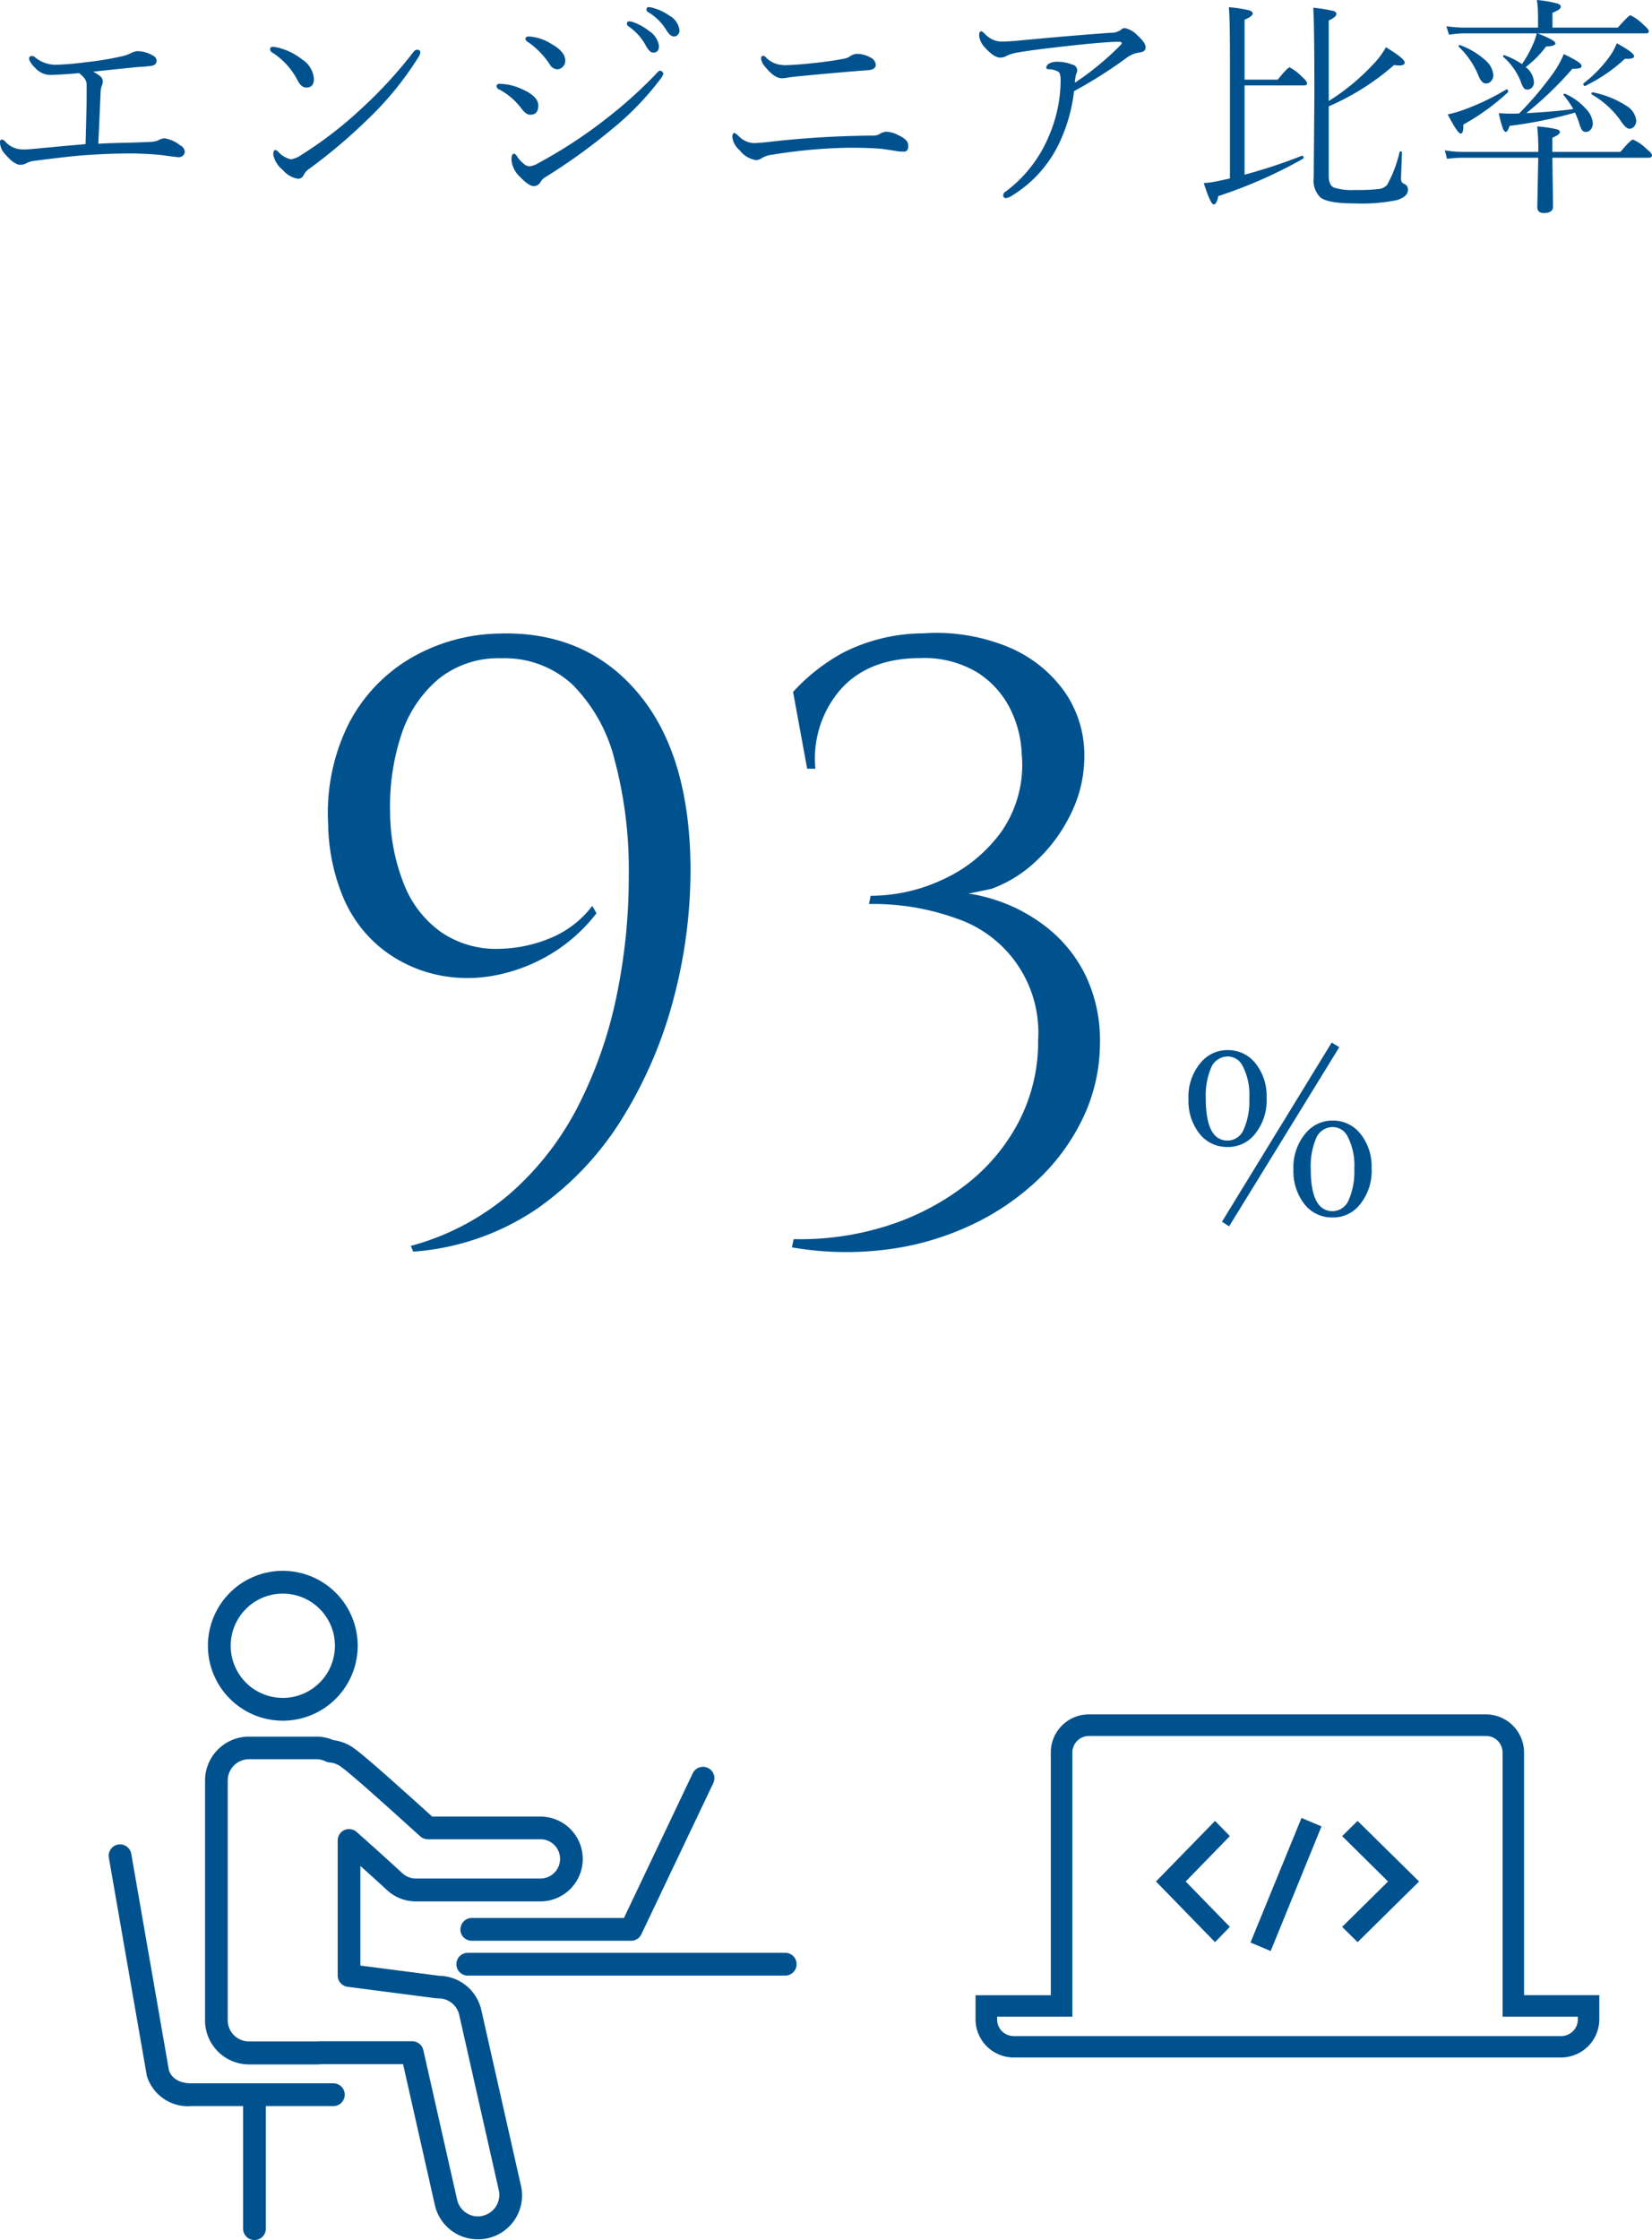 <?xml version="1.0" encoding="UTF-8"?>
<svg xmlns="http://www.w3.org/2000/svg" width="178.45" height="241.84" viewBox="0 0 178.45 241.84">
  <g id="Group_7383" data-name="Group 7383" transform="translate(11883.549 -11544.49)">
    <path id="Path_11541" data-name="Path 11541" d="M227.4,168.17a1.947,1.947,0,0,0-1.79,1.23,7.7,7.7,0,0,0-.57,3.3c0,3.04.79,4.55,2.36,4.55a1.9,1.9,0,0,0,1.74-1.21,7.526,7.526,0,0,0,.6-3.34,6.751,6.751,0,0,0-.77-3.61,1.8,1.8,0,0,0-1.57-.92Zm0-.7a3.764,3.764,0,0,1,3.1,1.55,5.6,5.6,0,0,1,1.11,3.57,5.754,5.754,0,0,1-1.39,4.1,3.666,3.666,0,0,1-2.82,1.24,3.765,3.765,0,0,1-3.12-1.54,5.732,5.732,0,0,1-1.11-3.63,5.673,5.673,0,0,1,1.41-4.03,3.711,3.711,0,0,1,2.82-1.26h0Zm-11.34-6.92a1.947,1.947,0,0,0-1.79,1.23,7.7,7.7,0,0,0-.57,3.3c0,3.04.79,4.55,2.36,4.55a1.9,1.9,0,0,0,1.74-1.21,7.526,7.526,0,0,0,.6-3.34,6.751,6.751,0,0,0-.77-3.61,1.8,1.8,0,0,0-1.57-.92Zm0-.69a3.764,3.764,0,0,1,3.1,1.55,5.6,5.6,0,0,1,1.11,3.57,5.754,5.754,0,0,1-1.39,4.1,3.666,3.666,0,0,1-2.82,1.24,3.765,3.765,0,0,1-3.12-1.54,5.732,5.732,0,0,1-1.11-3.63,5.673,5.673,0,0,1,1.41-4.03,3.711,3.711,0,0,1,2.82-1.26h0Zm11.25-.81.81.5-11.9,19.34-.77-.5,11.85-19.34h0Zm-44.29-44.17a20.39,20.39,0,0,1,9.36,1.47,14.078,14.078,0,0,1,6.06,4.81,11.918,11.918,0,0,1,2.14,6.99,13.937,13.937,0,0,1-1.43,6.15,17.179,17.179,0,0,1-3.7,5.08,13.924,13.924,0,0,1-4.9,3.07l-2.51.53.41.04a18.749,18.749,0,0,1,2.94.77,17.838,17.838,0,0,1,5.44,3.07,14.842,14.842,0,0,1,3.97,5.12,16.231,16.231,0,0,1,1.47,7.08,18.971,18.971,0,0,1-1.74,7.93,22.521,22.521,0,0,1-4.82,6.73,27.156,27.156,0,0,1-7.27,4.99,30.194,30.194,0,0,1-9.14,2.67,34.4,34.4,0,0,1-10.3-.22l.18-.89a31.091,31.091,0,0,0,10.08-1.43,27.445,27.445,0,0,0,8.43-4.37,20.713,20.713,0,0,0,5.8-6.86,18.7,18.7,0,0,0,2.1-8.82,12.995,12.995,0,0,0-8.82-13.14,26.482,26.482,0,0,0-9.45-1.56l.18-.89a18.413,18.413,0,0,0,7.85-1.78,15.928,15.928,0,0,0,6.29-5.17,12.554,12.554,0,0,0,2.18-8.29,11.833,11.833,0,0,0-1.29-5.03,9.9,9.9,0,0,0-3.57-3.88,11.154,11.154,0,0,0-6.11-1.51q-5.535,0-8.56,3.34a11.384,11.384,0,0,0-2.76,8.6h-.89l-1.52-8.29a20.817,20.817,0,0,1,5.39-4.23,19.258,19.258,0,0,1,8.52-2.09h0Zm-45.4,0q9.27-.18,14.85,6.55t5.57,19.11a54.164,54.164,0,0,1-1.78,13.59,47.172,47.172,0,0,1-5.48,12.92,33.193,33.193,0,0,1-9.32,9.94,27.27,27.27,0,0,1-13.37,4.63l-.27-.62a27.311,27.311,0,0,0,10.79-5.7,31.773,31.773,0,0,0,7.27-9.36,46.669,46.669,0,0,0,4.15-11.81,62.816,62.816,0,0,0,1.34-13.05,45.885,45.885,0,0,0-1.52-12.52,17.544,17.544,0,0,0-4.55-8.15,10.757,10.757,0,0,0-7.67-2.85,10.258,10.258,0,0,0-6.91,2.32,13.265,13.265,0,0,0-3.97,6.1,24.606,24.606,0,0,0-1.16,8.24,21.32,21.32,0,0,0,1.47,7.66,11.505,11.505,0,0,0,4.06,5.26,10.589,10.589,0,0,0,6.51,1.78,15,15,0,0,0,5.39-1.2,10.85,10.85,0,0,0,4.41-3.43l.45.8a17.77,17.77,0,0,1-5.17,4.54,18.312,18.312,0,0,1-6.15,2.23,15.468,15.468,0,0,1-6.29-.22,14.7,14.7,0,0,1-5.62-2.76,14.113,14.113,0,0,1-4.06-5.35,21.29,21.29,0,0,1-1.69-8.06,21.523,21.523,0,0,1,2.23-10.87,17.53,17.53,0,0,1,6.73-7.08,19.6,19.6,0,0,1,9.76-2.63h0Z" transform="translate(-11967 11498)" fill="#00528f" fill-rule="evenodd"></path>
    <g id="Group_2752" data-name="Group 2752" transform="translate(-11967 11498)">
      <path id="Path_11542" data-name="Path 11542" d="M248.08,261.9V235.68a4.121,4.121,0,0,0-4.14-4.1H201.07a4.108,4.108,0,0,0-4.11,4.1V261.9h-8.13v2.63a4.125,4.125,0,0,0,4.11,4.09H252.1a4.134,4.134,0,0,0,4.11-4.1v-2.63h-8.13Zm5.81,2.62a1.8,1.8,0,0,1-1.79,1.79H192.95a1.793,1.793,0,0,1-1.79-1.78v-.31h8.13V235.69a1.786,1.786,0,0,1,1.79-1.78h42.89a1.786,1.786,0,0,1,1.79,1.78v28.53h8.13v.31Z" fill="#00528f" fill-rule="evenodd"></path>
      <path id="Path_11543" data-name="Path 11543" d="M214.7,243.08l-6.38,6.54,6.38,6.55,1.6-1.65-4.77-4.9,4.77-4.9Z" fill="#00528f" fill-rule="evenodd"></path>
      <path id="Path_11544" data-name="Path 11544" d="M228.43,244.72l4.96,4.9-4.96,4.9,1.67,1.65,6.64-6.55-6.64-6.54Z" fill="#00528f" fill-rule="evenodd"></path>
      <path id="Path_11545" data-name="Path 11545" d="M218.53,256.21l2.18.92,5.49-13.46-2.16-.91Z" fill="#00528f" fill-rule="evenodd"></path>
    </g>
    <g id="Group_2753" data-name="Group 2753" transform="translate(-11967 11498)">
      <path id="Path_11546" data-name="Path 11546" d="M133.18,254.79a1.229,1.229,0,0,0,1.23,1.23h17.21a1.226,1.226,0,0,0,1.11-.7L160.5,239a1.23,1.23,0,1,0-2.22-1.06l-7.43,15.62H134.42a1.229,1.229,0,0,0-1.23,1.23Z" fill="#00528f"></path>
      <path id="Path_11547" data-name="Path 11547" d="M168.27,257.32H133.98a1.23,1.23,0,0,0,0,2.46h34.29a1.23,1.23,0,0,0,0-2.46Z" fill="#00528f"></path>
      <path id="Path_11548" data-name="Path 11548" d="M113.99,232.26a8.09,8.09,0,1,0-8.08-8.09A8.092,8.092,0,0,0,113.99,232.26Zm0-13.72a5.63,5.63,0,1,1-5.62,5.63A5.633,5.633,0,0,1,113.99,218.54Z" fill="#00528f"></path>
      <path id="Path_11549" data-name="Path 11549" d="M135.45,263.52a4.749,4.749,0,0,0-4.56-3.72l-8.51-1.1V247.94c.96.86,1.94,1.75,2.9,2.63a4.562,4.562,0,0,0,3.08,1.2h13.46a4.58,4.58,0,0,0,0-9.16H130.13c-.85-.78-2.01-1.82-3.2-2.88-5.16-4.62-5.5-4.75-6.32-5.08a4.548,4.548,0,0,0-1.14-.29,4.663,4.663,0,0,0-1.84-.38h-7.29a4.746,4.746,0,0,0-4.74,4.75v25.89a4.752,4.752,0,0,0,4.74,4.75h7.29a3.382,3.382,0,0,0,.55-.03h8.81l3.43,15.19a4.739,4.739,0,0,0,4.64,3.72h0a4.739,4.739,0,0,0,4.66-5.81l-4.27-18.91Zm.13,22.2a2.219,2.219,0,0,1-.51.06,2.318,2.318,0,0,1-2.24-1.8l-3.65-16.15a1.23,1.23,0,0,0-1.2-.96H117.94c-.1.01-.21.02-.31.02h-7.29a2.3,2.3,0,0,1-2.29-2.29V238.71a2.3,2.3,0,0,1,2.29-2.29h7.29a2.314,2.314,0,0,1,.99.23,1.157,1.157,0,0,0,.45.12,2.058,2.058,0,0,1,.64.15c.44.17.75.3,5.59,4.63,1.35,1.21,2.67,2.41,3.54,3.19a1.216,1.216,0,0,0,.83.32h12.16a2.12,2.12,0,0,1,0,4.24H128.37a2.147,2.147,0,0,1-1.43-.55c-1.68-1.54-3.44-3.13-4.97-4.48a1.226,1.226,0,0,0-2.04.92v14.58a1.23,1.23,0,0,0,1.07,1.22l9.65,1.25h.16a2.292,2.292,0,0,1,2.25,1.8l4.27,18.91a2.311,2.311,0,0,1-1.74,2.76Z" fill="#00528f"></path>
      <path id="Path_11550" data-name="Path 11550" d="M119.46,271.41H104.13c-1.9,0-2.34-1.12-2.43-1.4l-4.07-23.38a1.228,1.228,0,0,0-2.42.42l4.08,23.43v.05a4.649,4.649,0,0,0,4.83,3.34h5.59V287.1a1.23,1.23,0,1,0,2.46,0V273.87h7.29a1.23,1.23,0,0,0,0-2.46Z" fill="#00528f"></path>
    </g>
    <g id="Group_2754" data-name="Group 2754" transform="translate(-11967 11498)">
      <path id="Path_11551" data-name="Path 11551" d="M94.06,62.01q1.185-.075,3.48-.12c1.07-.03,1.77-.06,2.12-.08a2.455,2.455,0,0,0,.84-.15,1.716,1.716,0,0,1,.71-.24,3.653,3.653,0,0,1,1.72.77.825.825,0,0,1,.48.67.556.556,0,0,1-.19.43.642.642,0,0,1-.46.17c-.18,0-.72-.07-1.65-.2-.81-.1-1.82-.16-3.03-.2h-.7q-2.13,0-4.68.18-1.59.1-5.65.63a2.177,2.177,0,0,0-.78.26,1.413,1.413,0,0,1-.65.15c-.41,0-.96-.38-1.62-1.15a1.913,1.913,0,0,1-.55-1.27c0-.2.06-.3.2-.3a.5.5,0,0,1,.33.17,2.518,2.518,0,0,0,1.79.89c.08,0,.17.01.26.01q.345,0,1.32-.09c1.12-.11,2.89-.28,5.34-.49.03-.81.06-2.07.1-3.77.02-.65.02-1.53.02-2.64a1.117,1.117,0,0,0-.26-.72,3.513,3.513,0,0,0-.55-.53c-.11,0-.37.03-.78.06s-.78.06-1.14.08c-.6.03-1.02.05-1.26.05a2.233,2.233,0,0,1-1.55-.74c-.45-.45-.67-.79-.67-1.03,0-.18.09-.27.28-.27a.455.455,0,0,1,.34.12,3.451,3.451,0,0,0,2.33.82,30.436,30.436,0,0,0,3.14-.27,34.034,34.034,0,0,0,3.96-.65,3.73,3.73,0,0,0,.93-.33,1.786,1.786,0,0,1,.77-.22,3.423,3.423,0,0,1,1.65.5.6.6,0,0,1,.36.55c0,.29-.17.46-.5.53a11.846,11.846,0,0,1-1.32.12c-.79.07-2.46.24-5.03.52a4.067,4.067,0,0,1,.75.48.705.705,0,0,1,.3.55,1.18,1.18,0,0,1-.12.5,2.346,2.346,0,0,0-.12.67l-.13,2.97c-.04.92-.08,1.78-.12,2.59Z" fill="#00528f"></path>
      <path id="Path_11552" data-name="Path 11552" d="M112.85,52.15a.38.38,0,0,1-.22-.32.245.245,0,0,1,.28-.28,2.007,2.007,0,0,1,.42.05,6.73,6.73,0,0,1,2.76,1.31,2.739,2.739,0,0,1,1.27,2.08c0,.63-.26.95-.79.95-.37.02-.69-.23-.95-.73a7.812,7.812,0,0,0-2.76-3.05Zm2.04,11.54a2.784,2.784,0,0,0,1.12-.48,42.677,42.677,0,0,0,6.52-5.03,48.286,48.286,0,0,0,5.6-6.1.482.482,0,0,1,.34-.22c.25,0,.38.09.38.28a.918.918,0,0,1-.15.44,34.572,34.572,0,0,1-5.41,6.68,59.181,59.181,0,0,1-6.4,5.43,1.76,1.76,0,0,0-.62.67.675.675,0,0,1-.65.43,2.749,2.749,0,0,1-1.62-.95,2.819,2.819,0,0,1-1.03-1.65c0-.33.07-.5.22-.5a.5.5,0,0,1,.33.2,2.58,2.58,0,0,0,1.36.8Z" fill="#00528f"></path>
      <path id="Path_11553" data-name="Path 11553" d="M137.33,56.13a.381.381,0,0,1-.24-.35c0-.15.12-.24.38-.24a5.989,5.989,0,0,1,2.36.57q1.77.78,1.77,1.77c0,.66-.29,1-.88,1-.31,0-.63-.24-.98-.72a7.139,7.139,0,0,0-2.4-2.03Zm3.28,8.33a2.614,2.614,0,0,0,1.03-.38,51.3,51.3,0,0,0,7.35-4.82,48.581,48.581,0,0,0,5.2-4.66c.29-.32.46-.48.53-.48a.422.422,0,0,1,.26.11.291.291,0,0,1,.12.22,1.309,1.309,0,0,1-.28.53,30.878,30.878,0,0,1-5.25,5.44,62.724,62.724,0,0,1-7.2,5.19,1.437,1.437,0,0,0-.5.48.876.876,0,0,1-.74.5c-.37,0-.86-.33-1.48-.98a2.827,2.827,0,0,1-.95-1.87c0-.43.09-.65.26-.65.13,0,.27.13.41.38a3.048,3.048,0,0,0,.63.68,1.113,1.113,0,0,0,.62.3Zm-.2-13.47c-.13-.11-.2-.21-.2-.3,0-.17.12-.26.38-.26a5.108,5.108,0,0,1,2.42.8c1,.56,1.5,1.16,1.5,1.79a.911.911,0,0,1-.32.73.8.8,0,0,1-.57.22.98.98,0,0,1-.78-.52,8.759,8.759,0,0,0-2.43-2.47Zm11.05-2.18a.723.723,0,0,1,.24.02,6.037,6.037,0,0,1,1.86,1,2.3,2.3,0,0,1,1.07,1.62c0,.5-.21.72-.62.72-.27,0-.54-.27-.83-.82a5.933,5.933,0,0,0-1.86-2.03.314.314,0,0,1-.15-.26c0-.18.09-.27.28-.27Zm2.09-1.55a1.455,1.455,0,0,1,.4.07,5.641,5.641,0,0,1,1.78.83,2.088,2.088,0,0,1,1.12,1.6.664.664,0,0,1-.21.51.5.5,0,0,1-.37.16c-.28,0-.55-.22-.83-.67a5.629,5.629,0,0,0-2.05-2,.288.288,0,0,1-.1-.26.212.212,0,0,1,.24-.24Z" fill="#00528f"></path>
      <path id="Path_11554" data-name="Path 11554" d="M165.07,61.93c.11,0,.54-.03,1.27-.1a104.283,104.283,0,0,1,11.33-.7,1.443,1.443,0,0,0,.82-.18,1.423,1.423,0,0,1,.71-.24,3.092,3.092,0,0,1,1.34.4,2.547,2.547,0,0,1,.85.59.9.9,0,0,1,.17.59q0,.57-.48.57a4.186,4.186,0,0,1-.84-.07c-.77-.12-1.29-.2-1.57-.23-.88-.08-2.03-.12-3.46-.12a56.445,56.445,0,0,0-8.38.76,2.612,2.612,0,0,0-1.15.4,1.036,1.036,0,0,1-.6.17,2.735,2.735,0,0,1-1.72-1.05,2.247,2.247,0,0,1-.8-1.4q0-.48.24-.48a2.58,2.58,0,0,1,.53.43,2.408,2.408,0,0,0,1.73.67Zm2.97-8.4c.63,0,1.63-.06,3.02-.2,1.44-.15,2.65-.32,3.64-.52a1.613,1.613,0,0,0,.6-.26,1.323,1.323,0,0,1,.62-.24,2.945,2.945,0,0,1,1.58.4.928.928,0,0,1,.55.79c0,.33-.28.52-.83.57q-2.55.18-7.78.68c-.48.06-.79.1-.92.12a3.237,3.237,0,0,1-.61.07q-.81,0-1.77-1.2a1.775,1.775,0,0,1-.48-.9q0-.33.24-.33a.482.482,0,0,1,.28.17,2.678,2.678,0,0,0,1.86.83Z" fill="#00528f"></path>
      <path id="Path_11555" data-name="Path 11555" d="M199.47,56.34a17.948,17.948,0,0,1-1.62,5.65,13.38,13.38,0,0,1-5.03,5.59,1.687,1.687,0,0,1-.7.3q-.3,0-.3-.33a.485.485,0,0,1,.28-.39,14.291,14.291,0,0,0,4.63-5.93,15.367,15.367,0,0,0,1.29-5.99c0-.57-.08-.9-.24-1a2.237,2.237,0,0,0-1.09-.28c-.15,0-.22-.06-.22-.17a.555.555,0,0,1,.29-.43,1.556,1.556,0,0,1,.8-.2,4.242,4.242,0,0,1,1.7.3.644.644,0,0,1,.49.91,1.631,1.631,0,0,0-.09.23,6.591,6.591,0,0,0-.1.82,30.576,30.576,0,0,0,4.96-4.09.33.33,0,0,0,.1-.18q0-.15-.3-.15c-.91,0-2.69.14-5.32.43q-4.17.465-5.43.7a4.659,4.659,0,0,0-1.37.38,1.261,1.261,0,0,1-.71.2c-.46,0-1.02-.38-1.7-1.15a2.127,2.127,0,0,1-.57-1.21c0-.33.07-.48.22-.48.09,0,.23.1.43.31a2.489,2.489,0,0,0,1.73.8c.55,0,1.33-.05,2.32-.15q5.445-.51,9.48-.8a1.814,1.814,0,0,0,1.12-.31.6.6,0,0,1,.43-.2,2.6,2.6,0,0,1,1.39.81c.57.51.86.94.86,1.27,0,.31-.2.49-.6.55a2.961,2.961,0,0,0-1.38.53,49.6,49.6,0,0,1-5.75,3.65Z" fill="#00528f"></path>
      <path id="Path_11556" data-name="Path 11556" d="M216.31,65.77V52.72c0-2.95-.04-4.76-.12-5.45a13.332,13.332,0,0,1,2.21.34c.24.08.37.19.37.33,0,.2-.29.43-.88.68v6.47h3.58c.72-.89,1.15-1.33,1.29-1.33a5.227,5.227,0,0,1,1.31,1c.38.33.57.57.57.73s-.12.22-.35.22h-6.4v9.64a57.224,57.224,0,0,0,6.18-2.04h.04c.11,0,.16.07.16.21a.139.139,0,0,1-.05.1,50.127,50.127,0,0,1-9.17,4.04c-.11.6-.28.9-.5.9s-.58-.77-1.07-2.31a7.948,7.948,0,0,0,1.22-.15c.29-.05.83-.17,1.62-.35Zm10.68-8.38a23.58,23.58,0,0,0,4.72-3.88,8.852,8.852,0,0,0,1.45-1.92c1.35.82,2.03,1.37,2.03,1.65,0,.21-.2.32-.6.32a4.282,4.282,0,0,1-.55-.05,26.733,26.733,0,0,1-7.06,4.46v7.52c0,.65.19,1.07.56,1.25a6.239,6.239,0,0,0,2.23.26,19.561,19.561,0,0,0,2.67-.11,1.363,1.363,0,0,0,.86-.46,13.7,13.7,0,0,0,1.33-3.5.13.13,0,0,1,.13-.1c.09,0,.13.04.13.12,0,.2-.03.76-.06,1.66-.02.59-.04.98-.04,1.15,0,.31.11.5.32.57a.649.649,0,0,1,.43.65c0,.5-.41.88-1.22,1.12a19.013,19.013,0,0,1-4.55.35c-1.89,0-3.11-.21-3.67-.63a2.522,2.522,0,0,1-.74-2.14l.07-8.95c0-5.09-.04-8.22-.12-9.41a18.139,18.139,0,0,1,2.17.35q.33.1.33.33c0,.22-.28.45-.83.7v8.7Z" fill="#00528f"></path>
      <path id="Path_11557" data-name="Path 11557" d="M251.14,62.89h7.35c.75-.89,1.2-1.33,1.36-1.33a4.723,4.723,0,0,1,1.45,1c.4.31.6.54.6.7s-.12.26-.36.26h-10.4v.05l.07,5.22c0,.46-.33.7-1,.7-.46,0-.7-.22-.7-.65l.1-5.05v-.27h-8.04a13.1,13.1,0,0,0-1.81.12l-.24-.92a12,12,0,0,0,2.03.17h8.07a23.91,23.91,0,0,0-.12-2.75,14.088,14.088,0,0,1,2.1.3c.24.07.35.17.35.32q0,.255-.81.6v1.53Zm-1.7-12.8h-7.75a12.116,12.116,0,0,0-1.72.15l-.28-.92a12.976,12.976,0,0,0,2,.15h7.9V48.11a12.879,12.879,0,0,0-.12-1.62,13.047,13.047,0,0,1,2.21.38c.24.08.37.2.37.35,0,.2-.3.42-.9.65v1.6h7.06c.79-.89,1.24-1.33,1.37-1.33a5.237,5.237,0,0,1,1.38,1c.4.34.6.59.6.73s-.11.22-.32.22H249.53c1.29.5,1.93.85,1.93,1.07s-.33.33-1,.35a11.022,11.022,0,0,1-2.2,2.22,2.272,2.272,0,0,1,.89,1.6.84.84,0,0,1-.22.62.629.629,0,0,1-.48.21.471.471,0,0,1-.41-.18,2.672,2.672,0,0,1-.31-.67,6.885,6.885,0,0,0-1.87-2.66.123.123,0,0,1-.04-.08.106.106,0,0,1,.12-.12.1.1,0,0,1,.04.01,7.914,7.914,0,0,1,1.87.95,11.525,11.525,0,0,0,1.22-2.2,5.7,5.7,0,0,0,.38-1.12Zm-3.32,6.07a.07.07,0,0,1,.04-.02c.14,0,.21.08.21.23a.122.122,0,0,1-.04.09,24.409,24.409,0,0,1-4.81,3.48v.24c0,.49-.1.73-.3.73s-.67-.69-1.39-2.07a12.443,12.443,0,0,0,1.46-.4,25.967,25.967,0,0,0,4.83-2.27Zm-5.08-4.61a.154.154,0,0,1-.03-.07c0-.08.04-.12.13-.12a.09.09,0,0,1,.05.01,8.281,8.281,0,0,1,2.75,1.66,2.309,2.309,0,0,1,.82,1.57.937.937,0,0,1-.26.67.741.741,0,0,1-.54.23c-.32,0-.59-.29-.81-.86a9.091,9.091,0,0,0-2.12-3.1Zm6.52,7.18a36.18,36.18,0,0,0,3.76-4.47,10.542,10.542,0,0,0,1.05-1.93q1.92.9,1.92,1.26a.247.247,0,0,1-.2.26,3.217,3.217,0,0,1-.78.06,39.008,39.008,0,0,1-4.99,4.8c2.26-.13,3.96-.28,5.08-.45a10.963,10.963,0,0,0-1.03-1.48c-.02-.03-.03-.04-.03-.06,0-.07.04-.11.13-.11a.127.127,0,0,1,.06.01,6.5,6.5,0,0,1,2.25,1.64,2.477,2.477,0,0,1,.73,1.57.944.944,0,0,1-.26.68.646.646,0,0,1-.5.22.487.487,0,0,1-.42-.21,2.936,2.936,0,0,1-.28-.67,7.709,7.709,0,0,0-.47-1.2,47.02,47.02,0,0,1-7.06,1.43c-.15.43-.29.65-.39.65h-.02c-.13-.02-.24-.15-.33-.4a12.455,12.455,0,0,1-.43-1.62c.54.03.95.05,1.22.05h.45l.53-.02Zm7.18-2.98a.123.123,0,0,1-.05.02.183.183,0,0,1-.2-.21.122.122,0,0,1,.04-.09,13.914,13.914,0,0,0,2.71-2.77,6.329,6.329,0,0,0,.86-1.54c1.24.68,1.87,1.14,1.87,1.4,0,.19-.26.28-.77.28h-.23a17.3,17.3,0,0,1-4.22,2.89Zm.68.97a.209.209,0,0,1-.06-.11q0-.165.15-.15a10.35,10.35,0,0,1,3.6,1.44,2.131,2.131,0,0,1,1.09,1.61.95.95,0,0,1-.21.62.663.663,0,0,1-.52.26c-.26,0-.58-.29-.95-.86a9.7,9.7,0,0,0-3.09-2.82Z" fill="#00528f"></path>
    </g>
  </g>
</svg>
